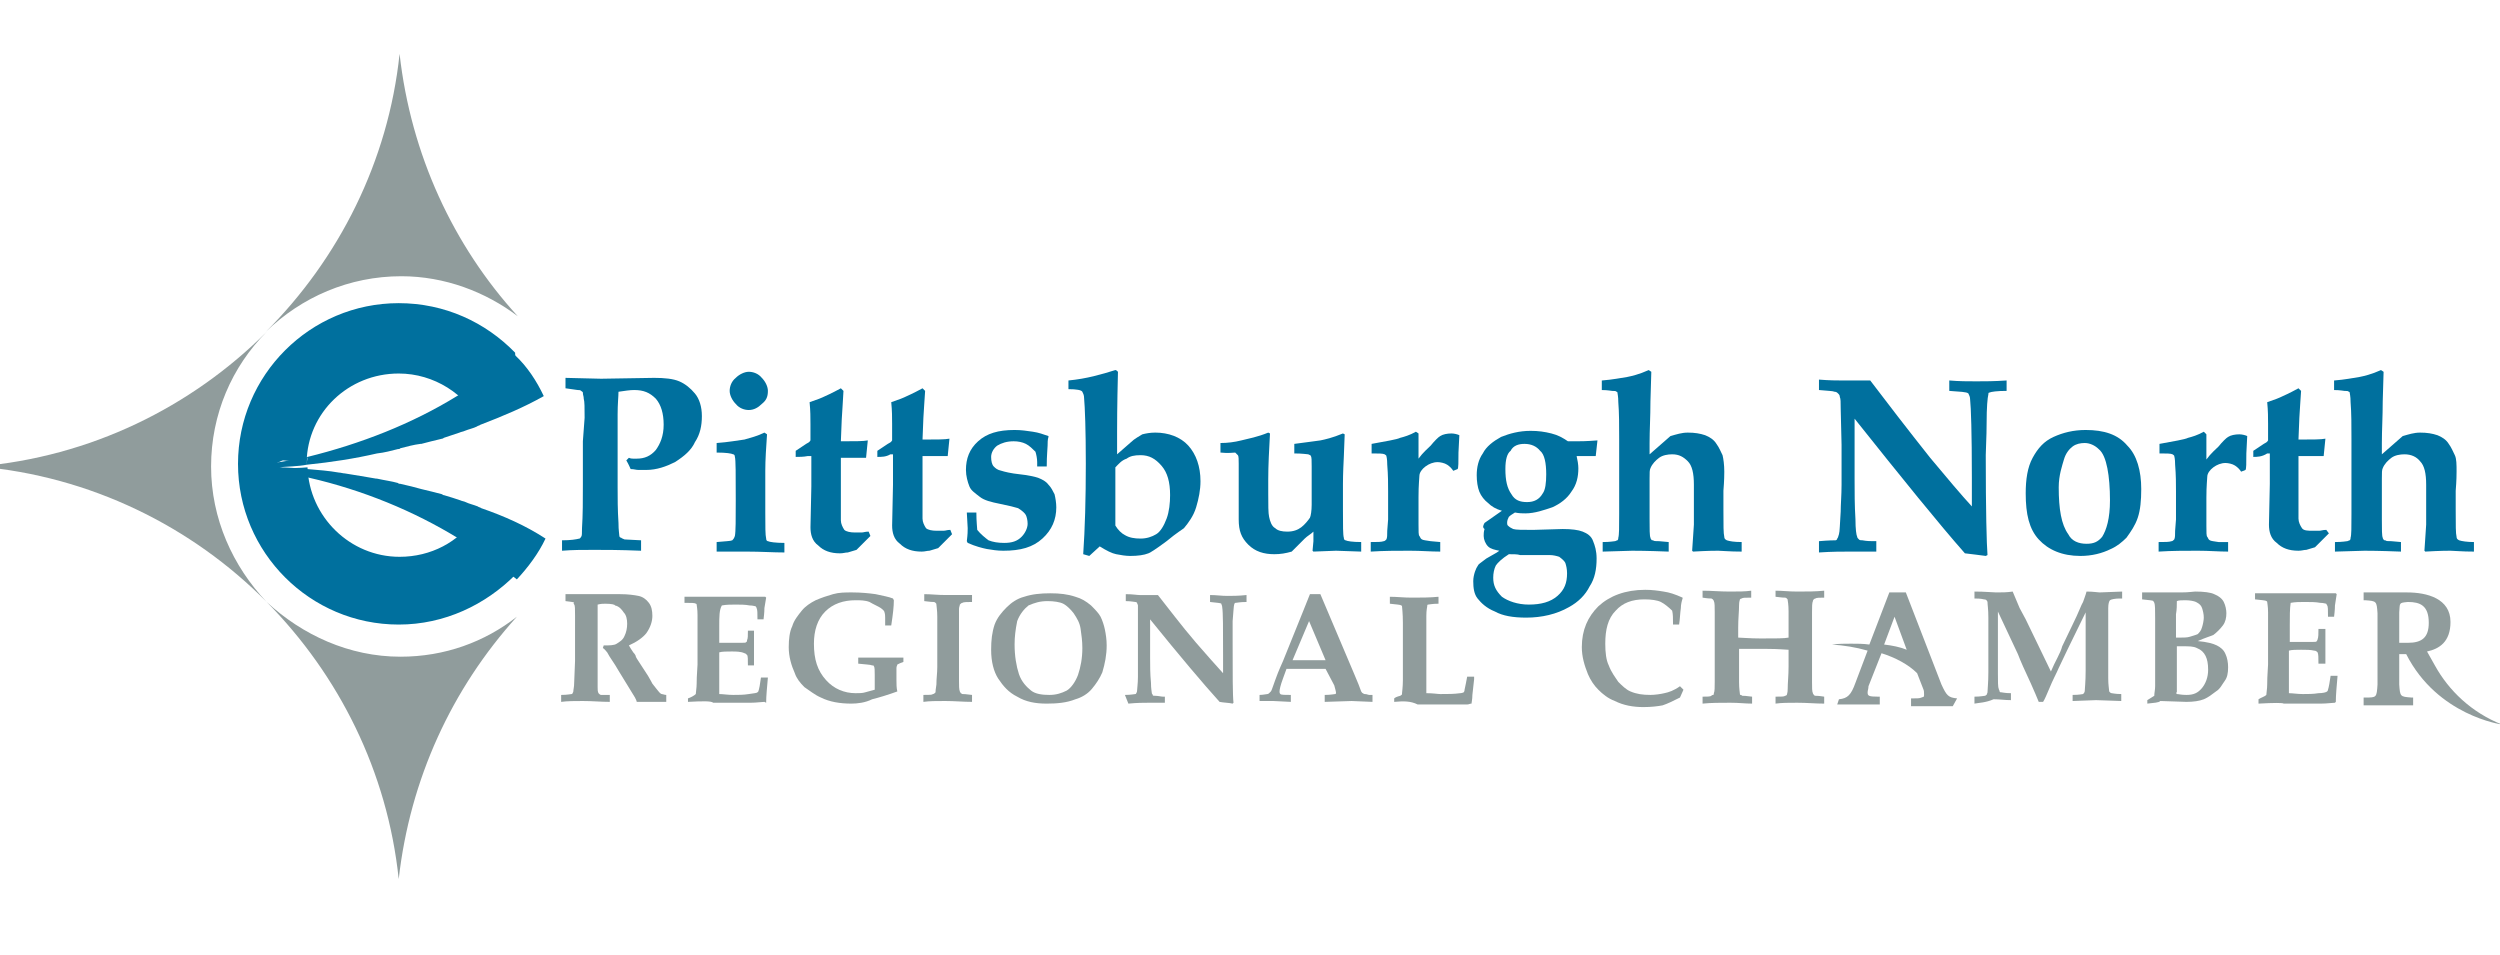 <svg xmlns="http://www.w3.org/2000/svg" xmlns:xlink="http://www.w3.org/1999/xlink" id="Layer_1" x="0px" y="0px" width="287.8px" height="109.9px" viewBox="-161 342.1 287.8 109.9" xml:space="preserve"><g>	<g>		<path fill="#909c9c" d="M-114.8,373.9c5,0,9.7,1.8,13.4,4.6c-7.4-8.1-12.3-18.6-13.6-30.2c-1.3,12.4-7,23.6-15.4,32l0,0   C-126.3,376.3-120.8,373.9-114.8,373.9z"></path>		<path fill="#909c9c" d="M-130.3,411.4L-130.3,411.4c8.3,8.4,13.9,19.5,15.2,31.9c1.3-11.5,6.1-21.9,13.6-30.2   c-3.7,2.9-8.3,4.6-13.4,4.6C-120.8,417.7-126.2,415.2-130.3,411.4z"></path>		<path fill="#909c9c" d="M-136.7,395.8c0-6,2.4-11.5,6.4-15.5l0,0c-8.7,8.7-20.3,14.4-33.2,15.5c12.9,1.1,24.6,6.9,33.2,15.6l0,0   C-134.2,407.3-136.7,401.8-136.7,395.8z"></path>	</g></g><g>	<g>		<path fill="#00709e" d="M-95.9,386.8v-1.2l4.1,0.1l6.1-0.1c1.2,0,2.2,0.1,2.9,0.4c0.7,0.3,1.3,0.8,1.8,1.4   c0.5,0.6,0.8,1.5,0.8,2.6c0,1.1-0.2,2.1-0.8,3c-0.4,0.9-1.2,1.6-2.3,2.3c-1,0.5-2.1,0.9-3.3,0.9c-0.3,0-0.5,0-0.9,0   c-0.3,0-0.5-0.1-0.9-0.1c-0.1-0.2-0.2-0.5-0.5-1l0.3-0.3c0.2,0.1,0.4,0.1,0.5,0.1c0.2,0,0.3,0,0.4,0c0.9,0,1.6-0.3,2.2-1   c0.5-0.7,0.9-1.6,0.9-2.9c0-1.3-0.3-2.3-0.9-3c-0.7-0.7-1.4-1-2.5-1c-0.5,0-1.1,0.1-1.8,0.2c0,0.5-0.1,1.4-0.1,2.6v2.7v5.6   c0,1.3,0,2.7,0.1,4.2c0,0.9,0.1,1.3,0.1,1.5c0,0.1,0.1,0.2,0.2,0.2c0.1,0.1,0.2,0.1,0.4,0.2l1.9,0.1v1.2c-2.4-0.1-4.2-0.1-5.4-0.1   c-1.3,0-2.5,0-3.7,0.1v-1.2c1,0,1.6-0.1,2-0.2c0.1,0,0.1-0.1,0.2-0.2s0.1-0.4,0.1-1c0.1-1.5,0.1-3.2,0.1-5v-5l0.2-2.7   c0-1.1,0-1.9-0.1-2.2c0-0.3-0.1-0.4-0.1-0.7c0-0.1-0.1-0.1-0.2-0.2s-0.2-0.1-0.4-0.1L-95.9,386.8z"></path>		<path fill="#00709e" d="M-78.5,405.6v-1.1c1-0.1,1.6-0.1,1.8-0.2c0.1-0.1,0.2-0.2,0.3-0.5c0.1-0.5,0.1-1.9,0.1-4.1   c0-3,0-4.7-0.1-5c0-0.2-0.1-0.3-0.2-0.3c-0.2-0.1-0.8-0.2-1.9-0.2v-1.1c1.4-0.1,2.4-0.3,3.2-0.4c0.7-0.2,1.5-0.4,2.3-0.8l0.3,0.2   c-0.1,1.5-0.2,2.9-0.2,4.2v4.8c0,1.6,0,2.6,0.1,3c0,0.2,0.1,0.3,0.2,0.3c0.2,0.1,0.9,0.2,1.9,0.2v1.1c-1.3,0-2.7-0.1-4.3-0.1   C-76.4,405.6-77.5,405.6-78.5,405.6z M-74.8,384.9c0.5,0,1.1,0.2,1.5,0.7c0.4,0.4,0.7,1,0.7,1.5c0,0.7-0.2,1.1-0.7,1.5   c-0.4,0.4-0.9,0.7-1.5,0.7c-0.5,0-1.1-0.2-1.5-0.7c-0.4-0.4-0.7-1-0.7-1.5s0.2-1.1,0.7-1.5C-75.9,385.2-75.3,384.9-74.8,384.9z"></path>		<path fill="#00709e" d="M-69.4,394.7V394l1.2-0.8c0.2-0.1,0.4-0.2,0.5-0.4v-1.9c0-0.7,0-1.5-0.1-2.5c0.9-0.3,1.4-0.5,1.8-0.7   c0,0,0.7-0.3,1.8-0.9l0.3,0.3l-0.1,1.7l-0.1,1.6l-0.1,2.5h0.4c1.2,0,2.2,0,2.7-0.1l-0.2,2c-0.1,0-0.2,0-0.3,0h-1.3h-1.3v4.6   c0,1.4,0,2.3,0,2.6c0,0.4,0.2,0.8,0.4,1.1c0.2,0.2,0.7,0.3,1.2,0.3c0.3,0,0.5,0,0.8,0c0.2,0,0.4-0.1,0.8-0.1l0.2,0.5l-0.5,0.5   c-0.4,0.4-0.8,0.8-1.1,1.1c-0.3,0.1-0.7,0.2-1,0.3c-0.3,0-0.5,0.1-0.9,0.1c-1.1,0-1.9-0.3-2.5-0.9c-0.7-0.5-0.9-1.3-0.9-2.1   l0.1-4.7v-3.5H-68C-68.5,394.7-69,394.7-69.4,394.7z"></path>		<path fill="#00709e" d="M-60,394.7V394l1.2-0.8c0.2-0.1,0.4-0.2,0.5-0.4v-1.9c0-0.7,0-1.5-0.1-2.5c0.9-0.3,1.4-0.5,1.8-0.7   c0,0,0.7-0.3,1.8-0.9l0.3,0.3l-0.1,1.5l-0.1,1.6l-0.1,2.5h0.4c1.2,0,2.2,0,2.7-0.1l-0.2,2c-0.1,0-0.2,0-0.3,0h-1.3h-1.3v4.6   c0,1.4,0,2.3,0,2.6c0,0.4,0.2,0.8,0.4,1.1c0.2,0.2,0.7,0.3,1.2,0.3c0.3,0,0.5,0,0.8,0s0.4-0.1,0.8-0.1l0.2,0.5l-0.5,0.5   c-0.4,0.4-0.8,0.8-1.1,1.1c-0.3,0.1-0.7,0.2-1,0.3c-0.3,0-0.5,0.1-0.9,0.1c-1.1,0-1.9-0.3-2.5-0.9c-0.7-0.5-0.9-1.3-0.9-2.1   l0.1-4.7v-3.5h-0.3C-59,394.7-59.5,394.7-60,394.7z"></path>		<path fill="#00709e" d="M-49.7,401.1h1.1c0,1.1,0.1,1.8,0.1,2c0.4,0.5,0.9,0.9,1.3,1.2c0.5,0.2,1.1,0.3,1.8,0.3   c0.9,0,1.5-0.2,2-0.7c0.4-0.4,0.7-1,0.7-1.5c0-0.4-0.1-0.8-0.2-1c-0.1-0.2-0.4-0.5-0.9-0.8c-0.3-0.1-1.1-0.3-2.1-0.5   s-1.8-0.4-2.3-0.8s-1-0.7-1.2-1.2s-0.4-1.2-0.4-1.9c0-1.3,0.4-2.4,1.4-3.3s2.3-1.3,4.2-1.3c0.8,0,1.4,0.1,2.1,0.2s1.2,0.3,1.8,0.5   v0.1c-0.1,0.3-0.1,0.7-0.1,1c0,0.3-0.1,1.1-0.1,2.4h-1.1c0-0.1,0-0.3,0-0.5c0-0.4-0.1-0.9-0.2-1.2c-0.3-0.3-0.7-0.7-1.1-0.9   c-0.4-0.2-0.9-0.3-1.4-0.3c-0.8,0-1.4,0.2-1.9,0.5c-0.4,0.3-0.7,0.8-0.7,1.3s0.1,0.9,0.3,1.1c0.2,0.2,0.4,0.4,0.9,0.5   c0.3,0.1,1.1,0.3,2.1,0.4c1,0.1,1.8,0.3,2.1,0.4c0.5,0.2,0.9,0.4,1.2,0.8c0.3,0.3,0.5,0.7,0.7,1.1c0.1,0.4,0.2,1,0.2,1.5   c0,1.4-0.5,2.6-1.6,3.6s-2.5,1.4-4.5,1.4c-0.7,0-1.3-0.1-1.9-0.2c-0.5-0.1-1.3-0.3-2.2-0.7l-0.1-0.2c0.1-0.8,0.1-1.2,0.1-1.5   L-49.7,401.1z"></path>		<path fill="#00709e" d="M-38,386.9v-1c2.1-0.2,3.8-0.7,5.4-1.2c0.1,0,0.2,0.1,0.3,0.2c-0.1,3.9-0.1,6.3-0.1,6.9v2.6l1.6-1.4   c0.4-0.4,1-0.7,1.3-0.9c0.4-0.1,0.9-0.2,1.5-0.2c1.5,0,2.9,0.5,3.8,1.5s1.4,2.4,1.4,4.1c0,1-0.2,2-0.5,3s-0.9,1.8-1.4,2.4   c-0.1,0.1-0.8,0.5-2,1.5c-1.2,0.9-2,1.4-2.1,1.4c-0.5,0.2-1.2,0.3-2.1,0.3c-0.5,0-1.1-0.1-1.6-0.2s-1.1-0.4-1.9-0.9l-1.2,1.1   l-0.7-0.2c0.2-2.9,0.3-6.4,0.3-10.4c0-3.9-0.1-6.5-0.2-7.6c0-0.3-0.1-0.5-0.2-0.7C-36.5,387-37.1,386.9-38,386.9z M-32.6,395.9   c0,0.8,0,1.8,0,3c0,1.6,0,2.9,0,3.7c0.3,0.5,0.7,0.9,1.1,1.1c0.5,0.3,1.1,0.4,1.8,0.4s1.3-0.2,1.8-0.5s0.9-1,1.2-1.8   c0.3-0.8,0.4-1.8,0.4-2.7c0-1.5-0.3-2.6-1-3.4c-0.7-0.8-1.4-1.2-2.4-1.2c-0.7,0-1.2,0.1-1.6,0.4   C-31.9,395.1-32.2,395.5-32.6,395.9z"></path>		<path fill="#00709e" d="M-20.5,394.2v-1.1c0.8,0,1.6-0.1,2.4-0.3c0.8-0.2,1.9-0.4,3.1-0.9l0.2,0.1c-0.1,1.9-0.2,3.6-0.2,5.3v1.6   c0,1.3,0,2.3,0.1,2.7c0.1,0.5,0.3,1.1,0.7,1.3c0.3,0.3,0.8,0.4,1.4,0.4c0.7,0,1.2-0.2,1.6-0.5c0.4-0.3,0.8-0.8,1-1.1   c0.1-0.2,0.2-0.8,0.2-1.5v-2.4v-2c0-0.7,0-1.1-0.1-1.2c0-0.1-0.1-0.1-0.3-0.2c-0.1,0-0.7-0.1-1.6-0.1v-1.1c1.4-0.2,2.4-0.3,3-0.4   c0.5-0.1,1.4-0.3,2.6-0.8l0.2,0.1l-0.1,2.6c-0.1,1.9-0.1,2.9-0.1,3.1v3c0,1.8,0,2.9,0.1,3.2c0,0.2,0.1,0.3,0.2,0.3   c0.2,0.1,0.8,0.2,1.8,0.2v1.1l-2.9-0.1l-2.6,0.1l-0.1-0.1l0.1-1.1c0-0.2,0-0.5,0-1.1c-0.3,0.3-0.7,0.5-1,0.8l-1.5,1.5   c-0.7,0.2-1.3,0.3-2,0.3c-1.2,0-2.2-0.3-3-1.1c-0.8-0.8-1.1-1.6-1.1-2.9c0-0.1,0-0.7,0-1.5c0-0.4,0-1.1,0-1.9v-3   c0-0.5,0-0.9-0.1-1s-0.2-0.2-0.3-0.3C-19,394.2-19.6,394.3-20.5,394.2z"></path>		<path fill="#00709e" d="M4.8,404.5v1.1c-1.1,0-2.2-0.1-3.5-0.1c-1.4,0-3,0-4.5,0.1v-1.1c0.8,0,1.2,0,1.5-0.1   c0.1,0,0.2-0.1,0.3-0.2c0.1-0.2,0.1-0.5,0.1-1l0.1-1.3c0-0.2,0-0.7,0-1.3v-1.9c0-0.9,0-1.9-0.1-3.1c0-0.7-0.1-1-0.1-1   c0-0.1-0.1-0.1-0.2-0.2c-0.2-0.1-0.7-0.1-1.5-0.1v-1.1c1.6-0.3,2.9-0.5,3.3-0.7c0.4-0.1,1.1-0.3,1.8-0.7l0.3,0.2v2.9   c0.5-0.7,1.1-1.2,1.4-1.5c0.4-0.5,0.9-1,1.1-1.1c0.3-0.2,0.8-0.3,1.3-0.3c0.3,0,0.7,0.1,0.9,0.2l-0.1,2c0,1.1,0,1.8-0.1,1.9   l-0.5,0.2c-0.2-0.3-0.4-0.5-0.7-0.7c-0.3-0.2-0.8-0.3-1.1-0.3c-0.5,0-1,0.2-1.4,0.5s-0.7,0.7-0.7,1.1c0,0.2-0.1,1-0.1,2.4v1.2v2   c0,0.8,0,1.2,0.1,1.3s0.1,0.3,0.3,0.4s0.4,0.1,1,0.2L4.8,404.5z"></path>		<path fill="#00709e" d="M9.9,402.3l2-1.4c-0.7-0.2-1.2-0.5-1.6-0.9c-0.4-0.3-0.8-0.8-1-1.3S9,397.5,9,396.8c0-0.9,0.2-1.8,0.7-2.5   c0.4-0.8,1.2-1.4,2.1-1.9c1-0.4,2.1-0.7,3.4-0.7c0.9,0,1.6,0.1,2.4,0.3s1.3,0.5,1.9,0.9c0.5,0,0.9,0,1.1,0c0.3,0,1,0,2.3-0.1   l-0.2,1.8h-2.2c0.1,0.4,0.2,1,0.2,1.4c0,1-0.2,1.9-0.8,2.7c-0.5,0.8-1.3,1.4-2.2,1.8c-0.9,0.3-2,0.7-3.1,0.7c-0.3,0-0.7,0-1.2-0.1   c-0.3,0.2-0.5,0.3-0.7,0.5c-0.1,0.2-0.2,0.4-0.2,0.7c0,0.3,0.1,0.3,0.2,0.4c0.1,0.1,0.3,0.2,0.5,0.3c0.3,0.1,1.1,0.1,2.3,0.1   l3.4-0.1c1,0,1.8,0.1,2.3,0.3c0.5,0.2,1,0.5,1.2,1.1c0.2,0.5,0.4,1.1,0.4,2c0,1.2-0.2,2.3-0.8,3.2c-0.5,1-1.3,1.8-2.4,2.4   c-1.4,0.8-3.1,1.2-4.9,1.2c-1.5,0-2.7-0.2-3.6-0.7c-1-0.4-1.6-1-2-1.5s-0.5-1.2-0.5-2c0-0.4,0.1-0.8,0.2-1.1   c0.1-0.3,0.2-0.5,0.4-0.8c0.2-0.2,0.4-0.3,0.9-0.7c0.9-0.5,1.4-0.8,1.5-0.9c-0.5-0.1-1-0.2-1.3-0.5c-0.3-0.3-0.5-0.8-0.5-1.2   c0-0.2,0-0.5,0.1-0.8C9.6,402.8,9.8,402.5,9.9,402.3z M12.7,405.9c-0.8,0.5-1.3,1-1.5,1.3c-0.2,0.4-0.3,0.9-0.3,1.4   c0,0.9,0.3,1.5,1,2.2c0.7,0.5,1.8,0.9,3.1,0.9c1.4,0,2.5-0.3,3.3-1c0.8-0.7,1.1-1.5,1.1-2.6c0-0.5-0.1-0.9-0.2-1.2   c-0.1-0.2-0.3-0.4-0.7-0.7c-0.3-0.1-0.7-0.2-1.1-0.2c-0.4,0-1.6,0-3.4,0C13.7,405.9,13.3,405.9,12.7,405.9z M12.3,396.1   c0,1.3,0.2,2.2,0.7,2.9c0.4,0.7,1,0.9,1.8,0.9s1.4-0.3,1.8-1c0.3-0.4,0.4-1.2,0.4-2.2c0-1.3-0.2-2.3-0.7-2.7   c-0.4-0.5-1-0.8-1.8-0.8c-0.7,0-1.3,0.2-1.6,0.8C12.5,394.3,12.3,395,12.3,396.1z"></path>		<path fill="#00709e" d="M39.5,404.5v1.1c-1.4,0-2.3-0.1-2.7-0.1c-0.3,0-1.2,0-2.9,0.1l-0.1-0.1l0.2-3c0-0.5,0-1.1,0-1.9v-2.7   c0-1.3-0.2-2.2-0.7-2.7s-1-0.8-1.8-0.8c-0.5,0-1.1,0.1-1.5,0.4c-0.4,0.3-0.8,0.7-1,1.2c-0.1,0.2-0.1,0.5-0.1,1.2v1.8   c0,0.8,0,1.6,0,2.9c0,1.1,0,1.9,0.1,2.1c0,0.1,0.1,0.2,0.1,0.2c0,0.1,0.1,0.1,0.2,0.1c0.1,0.1,0.3,0.1,0.7,0.1l1.1,0.1v1.1   c-2.5-0.1-3.9-0.1-4.2-0.1l-3.4,0.1v-1.1c0.9,0,1.3-0.1,1.4-0.1c0.1,0,0.2-0.1,0.3-0.1c0.1-0.1,0.1-0.2,0.1-0.3   c0.1-0.3,0.1-1.2,0.1-2.7s0-2.9,0-4.1v-4.6c0-1.5,0-3-0.1-4.2c0-0.7-0.1-1-0.1-1.1s-0.1-0.1-0.1-0.1c-0.1-0.1-0.2-0.1-0.5-0.1   c-0.1,0-0.5-0.1-1.2-0.1v-1.1c1.3-0.1,2.2-0.3,2.9-0.4c0.5-0.1,1.4-0.3,2.5-0.8l0.3,0.2l-0.1,3.4c0,1.8-0.1,3.3-0.1,4.8v1.3   l2.4-2.1c0.7-0.2,1.3-0.4,2-0.4c0.8,0,1.4,0.1,2,0.3c0.5,0.2,1,0.5,1.3,1c0.3,0.4,0.5,0.9,0.7,1.3c0.1,0.4,0.2,1.1,0.2,1.9   c0,0.2,0,1-0.1,2.2c0,0.9,0,1.6,0,2.2c0,1.8,0,2.7,0.1,3.1c0,0.2,0.1,0.3,0.3,0.4C38.1,404.4,38.6,404.5,39.5,404.5z"></path>		<path fill="#00709e" d="M48.4,404.4c1.1-0.1,1.8-0.1,1.9-0.1c0.1,0,0.2-0.1,0.2-0.2c0.1-0.1,0.1-0.2,0.2-0.5s0.1-1.2,0.2-2.6   c0-0.8,0.1-1.9,0.1-3.1v-4.6l-0.1-4.2c0-0.7,0-1.1-0.1-1.3c0-0.2-0.1-0.3-0.2-0.4c-0.1-0.1-0.2-0.2-0.4-0.2   c-0.2-0.1-0.8-0.1-1.8-0.2v-1.2c1.2,0.1,2.1,0.1,2.6,0.1h2h1.3c1.9,2.5,4.2,5.5,6.9,8.9c2,2.4,3.6,4.3,4.8,5.6v-3.3   c0-5.2-0.1-8.1-0.2-9c0-0.3-0.1-0.5-0.2-0.7c-0.2-0.2-1-0.2-2.2-0.3v-1.2c1.1,0.1,2.2,0.1,3.1,0.1s2.1,0,3.5-0.1v1.2   c-1.1,0-1.8,0.1-2,0.2c-0.1,0-0.1,0.1-0.1,0.2c-0.1,0.4-0.2,1.5-0.2,3.3c0,1.6-0.1,3-0.1,3.7c0,6.4,0.1,10.2,0.2,11.5l-0.2,0.1   c-0.8-0.1-1.5-0.2-2.4-0.3c-3-3.4-7.2-8.6-12.7-15.5v7c0,1.4,0,3,0.1,4.6c0,1.1,0.1,1.8,0.2,2c0,0.1,0.1,0.2,0.2,0.3   c0.1,0.1,0.2,0.1,0.4,0.1c0.5,0.1,1,0.1,1.3,0.1c0.1,0,0.1,0,0.3,0v1.2c-1.8,0-2.7,0-3,0c-0.9,0-2.1,0-3.6,0.1V404.4L48.4,404.4z"></path>		<path fill="#00709e" d="M72.2,398.9c0-1.6,0.2-3,0.8-4.1c0.6-1.1,1.3-1.9,2.4-2.4s2.3-0.8,3.7-0.8c2.1,0,3.7,0.5,4.8,1.8   c1.1,1.1,1.6,2.9,1.6,5c0,1.3-0.1,2.4-0.4,3.3c-0.3,0.9-0.8,1.6-1.3,2.3c-0.5,0.5-1.1,1-1.8,1.3c-1,0.5-2.2,0.8-3.5,0.8   c-2.1,0-3.7-0.7-4.8-1.9C72.6,403,72.2,401.3,72.2,398.9z M76,398.2c0,2.5,0.3,4.3,1.1,5.4c0.4,0.8,1.2,1.1,2.1,1.1   c0.8,0,1.3-0.2,1.8-0.8c0.5-0.8,0.9-2.1,0.9-4.2c0-1.4-0.1-2.7-0.3-3.7s-0.5-1.8-1-2.2c-0.4-0.4-1-0.7-1.6-0.7   c-0.5,0-1,0.1-1.4,0.4s-0.8,0.8-1,1.5S76,396.8,76,398.2z"></path>		<path fill="#00709e" d="M95.5,404.5v1.1c-1.1,0-2.2-0.1-3.5-0.1c-1.4,0-3,0-4.5,0.1v-1.1c0.8,0,1.2,0,1.5-0.1   c0.1,0,0.2-0.1,0.3-0.2c0.1-0.2,0.1-0.5,0.1-1l0.1-1.3c0-0.2,0-0.7,0-1.3v-1.9c0-0.9,0-1.9-0.1-3.1c0-0.7-0.1-1-0.1-1   c0-0.1-0.1-0.1-0.2-0.2c-0.2-0.1-0.7-0.1-1.5-0.1v-1.1c1.6-0.3,2.9-0.5,3.3-0.7c0.4-0.1,1.1-0.3,1.8-0.7l0.3,0.3v2.9   c0.5-0.7,1.1-1.2,1.4-1.5c0.4-0.5,0.9-1,1.1-1.1c0.3-0.2,0.8-0.3,1.3-0.3c0.3,0,0.7,0.1,0.9,0.2l-0.1,2c0,1.1,0,1.8-0.1,1.9   l-0.5,0.2c-0.2-0.3-0.4-0.5-0.7-0.7c-0.3-0.2-0.8-0.3-1.1-0.3c-0.5,0-1,0.2-1.4,0.5c-0.4,0.3-0.7,0.7-0.7,1.1c0,0.2-0.1,1-0.1,2.4   v1.2v2c0,0.8,0,1.2,0.1,1.3c0.1,0.1,0.1,0.3,0.3,0.4s0.4,0.1,1,0.2H95.5z"></path>		<path fill="#00709e" d="M98.4,394.7V394l1.2-0.8c0.2-0.1,0.4-0.2,0.5-0.4v-1.9c0-0.7,0-1.5-0.1-2.5c0.9-0.3,1.4-0.5,1.8-0.7   c0,0,0.7-0.3,1.8-0.9l0.3,0.3l-0.1,1.5l-0.1,1.6l-0.1,2.5h0.4c1.2,0,2.2,0,2.7-0.1l-0.2,2c-0.1,0-0.2,0-0.3,0h-1.3h-1.3v4.6   c0,1.4,0,2.3,0,2.6c0,0.4,0.2,0.8,0.4,1.1c0.2,0.3,0.7,0.3,1.2,0.3c0.3,0,0.5,0,0.8,0c0.2,0,0.4-0.1,0.8-0.1l0.3,0.4l-0.5,0.5   c-0.4,0.4-0.8,0.8-1.1,1.1c-0.3,0.1-0.7,0.2-1,0.3c-0.3,0-0.5,0.1-0.9,0.1c-1.1,0-1.9-0.3-2.5-0.9c-0.7-0.5-0.9-1.3-0.9-2.1   l0.1-4.7v-3.5H100C99.4,394.7,98.8,394.7,98.4,394.7z"></path>		<path fill="#00709e" d="M123.8,404.5v1.1c-1.4,0-2.3-0.1-2.7-0.1c-0.3,0-1.2,0-2.9,0.1l-0.1-0.1l0.2-3c0-0.5,0-1.1,0-1.9v-2.7   c0-1.3-0.2-2.2-0.7-2.7c-0.4-0.5-1-0.8-1.8-0.8c-0.5,0-1.1,0.1-1.5,0.4c-0.4,0.3-0.8,0.7-1,1.2c-0.1,0.2-0.1,0.5-0.1,1.2v1.8   c0,0.8,0,1.6,0,2.9c0,1.1,0,1.9,0.1,2.1c0,0.1,0.1,0.2,0.1,0.2c0,0.1,0.1,0.1,0.2,0.1c0.1,0.1,0.3,0.1,0.7,0.1l1.1,0.1v1.1   c-2.5-0.1-3.9-0.1-4.2-0.1l-3.4,0.1v-1.1c0.9,0,1.3-0.1,1.4-0.1s0.2-0.1,0.3-0.1c0.1-0.1,0.1-0.2,0.1-0.3c0.1-0.3,0.1-1.2,0.1-2.7   s0-2.9,0-4.1v-4.6c0-1.5,0-3-0.1-4.2c0-0.7-0.1-1-0.1-1.1s-0.1-0.1-0.1-0.1c-0.1-0.1-0.2-0.1-0.5-0.1c-0.1,0-0.5-0.1-1.2-0.1v-1.1   c1.3-0.1,2.2-0.3,2.9-0.4c0.5-0.1,1.4-0.3,2.5-0.8l0.3,0.2l-0.1,3.4c0,1.8-0.1,3.3-0.1,4.8v1.3l2.4-2.1c0.7-0.2,1.3-0.4,2-0.4   c0.8,0,1.4,0.1,2,0.3c0.5,0.2,1,0.5,1.3,1c0.3,0.4,0.5,0.9,0.7,1.3c0.2,0.4,0.2,1.1,0.2,1.9c0,0.2,0,1-0.1,2.2c0,0.9,0,1.6,0,2.2   c0,1.8,0,2.7,0.1,3.1c0,0.2,0.1,0.3,0.3,0.4C122.4,404.4,123,404.5,123.8,404.5z"></path>	</g></g><g>	<path fill="#909c9c" d="M-95.9,411.3v-0.8c0.1,0,0.5,0,1.4,0c0.4,0,1,0,1.6,0s1.1,0,1.5,0c0.8,0,1.3,0,1.8,0c0.9,0,1.6,0.1,2.1,0.2  c0.5,0.1,0.9,0.4,1.2,0.8c0.3,0.4,0.4,0.9,0.4,1.5s-0.2,1.3-0.7,2c-0.4,0.5-1.1,1-2,1.4c0.1,0.2,0.3,0.5,0.5,0.8  c0.2,0.2,0.3,0.4,0.3,0.5c0,0.1,0.1,0.1,0.1,0.2l1.3,2c0.3,0.5,0.5,0.9,0.5,0.9c0.4,0.5,0.7,0.9,0.8,1c0.1,0.1,0.2,0.2,0.3,0.2  c0.1,0,0.3,0.1,0.5,0.1v0.8c-0.9,0-1.5,0-2,0s-1,0-1.4,0c0-0.1-0.1-0.3-0.2-0.5l-1.9-3.1c-0.5-0.9-1-1.5-1.3-2.1  c-0.2-0.2-0.3-0.4-0.5-0.5l0.1-0.3c0.7,0,1.2,0,1.5-0.2c0.3-0.2,0.7-0.4,0.9-0.9c0.2-0.4,0.3-0.9,0.3-1.4s-0.1-1-0.4-1.3  c-0.2-0.3-0.5-0.7-1-0.8c0-0.1-0.4-0.2-1.1-0.2c-0.3,0-0.5,0-0.9,0.1c0,0.2,0,0.7,0,1.4c0,1.6,0,2.7,0,3.3c0,0.9,0,1.8,0,2.7  c0,1.2,0,1.9,0,2.1c0,0.3,0,0.5,0.1,0.7l0.1,0.1c0,0,0.1,0.1,0.2,0.1s0.4,0,1,0v0.8c-1,0-2-0.1-3.1-0.1c-0.9,0-1.8,0-2.5,0.1v-0.8  c0.7,0,1.1-0.1,1.2-0.1s0.1,0,0.1-0.1c0,0,0.1-0.1,0.1-0.2c0-0.2,0.1-0.5,0.1-1l0.1-2.5v-3.3V413c0-0.8,0-1.2-0.1-1.3  c0-0.1-0.1-0.1-0.1-0.1C-94.7,411.4-95.2,411.4-95.9,411.3z"></path>	<path fill="#909c9c" d="M-81.8,422.9v-0.4c0.3-0.1,0.7-0.3,0.9-0.5c0-0.2,0.1-0.7,0.1-1.2c0-1,0.1-1.8,0.1-2.2v-3.9  c0-0.1,0-0.8,0-1.8c0-0.7-0.1-1.1-0.1-1.2s-0.1-0.1-0.1-0.1c-0.1-0.1-0.5-0.1-1.3-0.1v-0.7h2.1c0.4,0,0.8,0,1.2,0  c0.8,0,1.6,0,2.6,0h1.8c0.2,0,0.7,0,1.3,0c0.1,0,0.1,0,0.3,0l0.1,0.1l-0.2,1.2c0,0.1,0,0.5-0.1,1.3h-0.7c0-0.7,0-1.1-0.1-1.3  c0-0.1-0.1-0.1-0.1-0.2c-0.1,0-0.3-0.1-0.7-0.1c-0.5-0.1-1.1-0.1-1.6-0.1s-1.1,0-1.6,0.1c-0.3,0.5-0.3,1.3-0.3,2.4v1.9  c0.4,0,0.8,0,1.2,0c0.1,0,0.7,0,1.4,0c0.3,0,0.5,0,0.5-0.1c0.1,0,0.1-0.1,0.1-0.2c0.1-0.2,0.1-0.5,0.1-1.1h0.7v2v2h-0.7  c0-0.7,0-1.1-0.1-1.2c-0.1-0.1-0.2-0.2-0.3-0.2c-0.4-0.2-1-0.2-1.5-0.2s-1.1,0-1.4,0.1v3.7c0,0.4,0,0.8,0,1.1c0.4,0,1,0.1,1.6,0.1  s1.2,0,1.8-0.1c0.6-0.1,0.9-0.1,1-0.2l0.1-0.1c0.1-0.3,0.2-0.8,0.3-1.6h0.8c-0.1,1.2-0.2,2.1-0.2,2.9l-0.2-0.1  c-0.3,0-0.9,0.1-1.6,0.1H-76c-1.4,0-2.3,0-2.9,0C-79.1,422.8-80,422.8-81.8,422.9z"></path>	<path fill="#909c9c" d="M-58.4,414.1h-0.7c0-0.2,0-0.4,0-0.9c0-0.2,0-0.4-0.1-0.7c-0.1-0.2-0.3-0.3-0.4-0.4  c-0.3-0.2-0.8-0.4-1.3-0.7c-0.5-0.2-1.1-0.2-1.6-0.2c-1.4,0-2.6,0.4-3.5,1.3c-0.9,0.9-1.3,2.2-1.3,3.7c0,1.8,0.4,3.1,1.4,4.2  c0.9,1,2.1,1.5,3.4,1.5c0.4,0,0.8,0,1.1-0.1c0.3-0.1,0.8-0.2,1.1-0.3c0-0.1,0-0.4,0-0.9c0-0.4,0-0.8,0-0.8c0-0.5,0-0.9-0.1-1  c0-0.1-0.1-0.1-0.2-0.1c-0.2-0.1-0.8-0.1-1.6-0.2v-0.7h2.6h2.6v0.5c-0.3,0.1-0.5,0.2-0.7,0.3c0,0.1-0.1,0.2-0.1,0.4  c0,0.7,0,1.2,0,1.4c0,0.4,0,0.9,0.1,1.3c-1.1,0.4-2.1,0.7-2.9,0.9c-0.8,0.4-1.7,0.5-2.4,0.5c-1.3,0-2.5-0.2-3.5-0.7  c-0.7-0.3-1.3-0.8-1.9-1.2c-0.5-0.5-0.9-1-1.1-1.6c-0.4-0.9-0.7-1.9-0.7-3c0-0.9,0.1-1.8,0.4-2.4c0.2-0.7,0.7-1.3,1.1-1.8  s1-0.9,1.6-1.2c0.7-0.3,1.3-0.5,2-0.7c0.7-0.2,1.4-0.2,2.2-0.2c1,0,2,0.1,2.7,0.2c0.9,0.2,1.5,0.3,2,0.5l0.1,0.2  C-58.1,411.9-58.2,412.8-58.4,414.1z"></path>	<path fill="#909c9c" d="M-49.1,410.6v0.8c-0.5,0-1,0-1.1,0.1c-0.1,0-0.2,0.1-0.2,0.1l-0.1,0.1c0,0.1-0.1,0.3-0.1,0.5  c0,0.1,0,0.4,0,0.9c0,1.4,0,2.2,0,2.3v3.5v1.6c0,0.5,0,1,0.1,1.2c0,0.1,0.1,0.1,0.1,0.2c0.1,0,0.1,0.1,0.2,0.1s0.4,0,1.1,0.1v0.8  c-1,0-2-0.1-3.1-0.1c-1,0-1.8,0-2.5,0.1v-0.8c0.7,0,1,0,1.1-0.1c0.1,0,0.2-0.1,0.2-0.1l0.1-0.1c0-0.1,0-0.3,0.1-0.9  c0-0.7,0.1-1.3,0.1-2v-3.6c0-1.2,0-1.9,0-2.2c0-0.8-0.1-1.2-0.1-1.4c0-0.1,0-0.1-0.1-0.2c0,0-0.1-0.1-0.2-0.1s-0.4,0-1.1-0.1v-0.8  c0.8,0,1.5,0.1,2.5,0.1S-50.1,410.6-49.1,410.6z"></path>	<path fill="#909c9c" d="M-46.9,416.9c0-1.1,0.1-2,0.4-2.9c0.3-0.8,0.8-1.4,1.4-2c0.5-0.5,1.2-1,2-1.2c0.9-0.3,1.9-0.4,3-0.4  s2,0.1,2.9,0.4c0.7,0.2,1.2,0.5,1.8,1c0.4,0.4,0.9,0.9,1.1,1.3s0.4,1,0.5,1.5s0.2,1.1,0.2,1.8c0,1.1-0.2,2.1-0.5,3.1  c-0.3,0.7-0.7,1.3-1.2,1.9c-0.5,0.6-1.2,1-1.9,1.2c-1,0.4-2.1,0.5-3.3,0.5c-1.3,0-2.4-0.2-3.4-0.8c-1-0.5-1.6-1.2-2.2-2.1  C-46.6,419.4-46.9,418.3-46.9,416.9z M-44.2,416.3c0,1.3,0.2,2.5,0.5,3.4c0.3,0.9,0.9,1.5,1.4,1.9s1.3,0.5,2.1,0.5  c0.8,0,1.4-0.2,2-0.5c0.5-0.3,1-1,1.3-1.8c0.3-0.9,0.5-1.9,0.5-3.1c0-0.8-0.1-1.5-0.2-2.2c-0.1-0.7-0.4-1.2-0.8-1.8  c-0.3-0.4-0.8-0.9-1.2-1.1c-0.4-0.2-1.1-0.3-1.8-0.3c-0.9,0-1.5,0.2-2.2,0.5c-0.5,0.4-1,1-1.3,1.8  C-44.1,414.6-44.2,415.4-44.2,416.3z"></path>	<path fill="#909c9c" d="M-31.5,422.1c0.7,0,1.1-0.1,1.2-0.1c0.1,0,0.1-0.1,0.1-0.1s0.1-0.1,0.1-0.3s0.1-0.8,0.1-1.6  c0-0.4,0-1.1,0-1.9v-2.9v-2.5c0-0.4,0-0.7,0-0.9c0-0.1-0.1-0.2-0.1-0.3c-0.1-0.1-0.1-0.1-0.2-0.1c-0.1,0-0.5-0.1-1.1-0.1v-0.8  c0.8,0,1.3,0.1,1.6,0.1h1.3h0.8c1.2,1.5,2.6,3.4,4.4,5.5c1.2,1.4,2.3,2.6,3.1,3.5v-2c0-3.2,0-5-0.1-5.6c0-0.2-0.1-0.3-0.1-0.4  c-0.1-0.1-0.5-0.1-1.3-0.2v-0.8c0.7,0,1.3,0.1,2,0.1c0.5,0,1.3,0,2.2-0.1v0.8c-0.8,0-1.1,0.1-1.3,0.1l-0.1,0.1  c-0.1,0.3-0.1,1-0.2,2c0,1.1,0,1.9,0,2.3c0,3.8,0,6.3,0.1,7.1l-0.1,0.1c-0.4-0.1-1-0.1-1.5-0.2c-1.9-2.1-4.6-5.3-8-9.5v4.4  c0,0.9,0,1.9,0.1,2.9c0,0.7,0.1,1.1,0.1,1.2s0.1,0.1,0.1,0.2s0.1,0.1,0.3,0.1c0.3,0,0.7,0.1,0.9,0.1c0,0,0.1,0,0.2,0v0.7  c-1.1,0-1.8,0-1.9,0c-0.5,0-1.3,0-2.3,0.1L-31.5,422.1L-31.5,422.1z"></path>	<path fill="#909c9c" d="M-16,422.9v-0.8c0.4,0,0.8-0.1,0.9-0.1c0.1,0,0.2-0.1,0.2-0.1s0.1-0.1,0.2-0.2c0.1-0.1,0.2-0.5,0.5-1.3  c0.1-0.3,0.4-1.1,0.9-2.2l2.3-5.7l0.8-2H-9l3.9,9.2l0.5,1.2l0.3,0.8c0.1,0.1,0.1,0.2,0.2,0.2c0,0,0.1,0.1,0.2,0.1  c0.1,0,0.2,0,0.5,0.1c0.1,0,0.2,0,0.4,0v0.8l-2.4-0.1l-3.1,0.1v-0.8c0.7,0,1.1-0.1,1.2-0.1c0.1,0,0.1-0.1,0.1-0.2s-0.1-0.4-0.2-0.8  l-1-1.9h-4.5l-0.4,1.1c-0.3,0.8-0.4,1.3-0.4,1.5c0,0.1,0,0.2,0.1,0.3s0.5,0.1,1.2,0.1v0.8l-2-0.1H-16V422.9z M-12.2,418.1  c0.5,0,1.2,0,1.9,0s1.3,0,1.9,0l-1.9-4.5L-12.2,418.1z"></path>	<path fill="#909c9c" d="M-0.5,422.9v-0.4c0.1-0.1,0.3-0.2,0.7-0.3c0.1-0.1,0.2-0.1,0.2-0.2v-0.1c0-0.1,0.1-0.7,0.1-1.5  c0-0.9,0-2,0-3.2c0-1.9,0-3,0-3.4c0-1.1-0.1-1.8-0.1-1.9c0-0.1-0.1-0.1-0.1-0.1c-0.1-0.1-0.5-0.1-1.3-0.2v-0.8  c0.8,0,1.6,0.1,2.5,0.1c1.1,0,2.1,0,3.1-0.1v0.8c-0.7,0-1.1,0.1-1.2,0.1s-0.1,0.1-0.1,0.2c0,0.1-0.1,0.4-0.1,1.1c0,0.7,0,1.4,0,2.4  c0,0.1,0,1,0,2.5c0,0.9,0,1.6,0,2.5c0,0.8,0,1.3,0,1.5c0.8,0,1.3,0.1,1.6,0.1c0.9,0,1.6,0,2.3-0.1c0.2,0,0.4-0.1,0.4-0.1  s0.1-0.1,0.1-0.3c0.1-0.4,0.2-1,0.3-1.5h0.8c0,0.1,0,0.2,0,0.3l-0.2,1.8c0,0.5-0.1,0.9-0.1,1c-0.2,0-0.3,0.1-0.5,0.1  c-0.3,0-0.9,0-1.6,0c-0.1,0-0.8,0-2.1,0c-1,0-1.6,0-2,0C1.4,422.8,0.6,422.8-0.5,422.9z"></path></g><g>	<path fill="#909c9c" d="M119.3,418.7L119.3,418.7l-0.9-1.6c1.4-0.3,2.7-1.1,2.7-3.4l0,0c0-2.7-2.7-3.4-5-3.4h-5v0.9h0.2  c1.3,0.1,1.3,0.1,1.4,1.5v8.2c-0.1,1.5-0.1,1.5-1.4,1.5h-0.2v0.9h5.7v-0.9h-0.2c-1.3-0.1-1.3-0.1-1.4-1.5v-3.5h0.8  c3.6,7.1,11,8.1,11,8.1C123.5,424.1,120.9,421.6,119.3,418.7z M116.2,416.1h-1v-3.5c0.1-1.1-0.1-1.1,1-1.2c1.4,0,2.4,0.4,2.4,2.4  C118.6,415.5,117.8,416.1,116.2,416.1z"></path>	<path fill="#909c9c" d="M50.5,423.2h4.9v-0.9h-0.2c-1.1,0-1.2-0.1-1.2-0.5c0-0.2,0.1-0.4,0.1-0.7l1.5-3.8c1.6,0.5,3.1,1.3,4.1,2.3  l0.7,1.8c0.1,0.2,0.1,0.4,0.1,0.7s-0.1,0.2-0.3,0.3c-0.2,0.1-0.5,0.1-1,0.1H59v0.9h4.8l0,0l0.5-0.9c-1-0.1-1.2-0.3-1.8-1.6  l-4.1-10.6h-1.9l-2.3,6c-0.7-0.1-1.4-0.1-2.1-0.1c-0.8,0-1.4,0-2.2,0.1c1.4,0.1,2.7,0.3,4.1,0.7l-1.4,3.7c-0.5,1.4-0.9,1.8-1.9,1.9  L50.5,423.2z M55.9,416.3l1.2-3.2l1.4,3.8C57.8,416.6,56.8,416.4,55.9,416.3z"></path>	<path fill="#909c9c" d="M32.8,421.5l-0.4,0.9c-0.8,0.4-1.4,0.7-2,0.9c-0.5,0.1-1.3,0.2-2.2,0.2c-1.2,0-2.3-0.2-3.3-0.7  c-0.8-0.3-1.4-0.8-1.9-1.3s-0.9-1.1-1.2-1.8c-0.4-1-0.7-2-0.7-3.1c0-2,0.7-3.5,1.9-4.7c1.3-1.2,3.1-1.9,5.4-1.9  c0.8,0,1.5,0.1,2.1,0.2c0.7,0.1,1.3,0.3,2.2,0.7v0.1c-0.1,0.3-0.2,0.7-0.2,1.1c-0.1,0.7-0.1,1.3-0.2,1.9h-0.7c0-0.7,0-1.2-0.1-1.6  c-0.4-0.4-0.9-0.8-1.3-1c-0.4-0.2-1.1-0.3-1.9-0.3c-1.4,0-2.5,0.4-3.3,1.3c-0.9,0.9-1.2,2.2-1.2,3.8c0,1,0.1,1.9,0.4,2.5  c0.3,0.8,0.7,1.3,1.1,1.9c0.4,0.4,0.9,0.9,1.4,1.1c0.7,0.3,1.4,0.4,2.3,0.4c0.5,0,1.2-0.1,1.6-0.2c0.5-0.1,1.1-0.3,1.8-0.8  L32.8,421.5z"></path>	<path fill="#909c9c" d="M35,423.1v-0.8c0.5,0,0.9,0,1-0.1c0.1-0.1,0.2-0.1,0.2-0.1c0.1,0,0.1-0.1,0.1-0.2c0.1-0.2,0.1-0.7,0.1-1.3  v-1.9v-4.3v-1.8c0-0.7,0-1.1-0.1-1.3c0-0.1-0.1-0.1-0.1-0.2c-0.1,0-0.1-0.1-0.2-0.1c-0.1,0-0.4,0-1-0.1v-0.8c1,0,2,0.1,3.1,0.1  c1,0,1.8,0,2.5-0.1v0.8c-0.7,0-1,0-1.1,0.1c-0.1,0-0.2,0.1-0.2,0.1c0,0.1-0.1,0.2-0.1,0.7c0,0.7-0.1,1.5-0.1,2.6v1.1  c0.4,0,1.3,0.1,2.6,0.1c1.8,0,2.7,0,3.2-0.1v-1.1c0-1,0-1.5,0-1.9c0-0.8-0.1-1.3-0.1-1.3c0-0.1,0-0.1-0.1-0.2c0,0-0.1-0.1-0.2-0.1  s-0.4,0-1.1-0.1v-0.7c0.8,0,1.5,0.1,2.5,0.1c1.1,0,2.1,0,3.1-0.1v0.8c-0.5,0-0.9,0-1,0.1c-0.1,0-0.2,0.1-0.2,0.1s-0.1,0.1-0.1,0.2  c-0.1,0.2-0.1,0.7-0.1,1.3v1.9v4.3v1.8c0,0.7,0,1.1,0.1,1.3c0,0.1,0.1,0.1,0.1,0.2c0,0,0.1,0.1,0.2,0.1c0.1,0,0.4,0,1,0.1v0.8  c-1,0-2-0.1-3.1-0.1c-1,0-1.8,0-2.5,0.1v-0.8c0.7,0,1,0,1.1-0.1c0.1,0,0.2-0.1,0.2-0.1c0-0.1,0.1-0.2,0.1-0.7  c0-0.7,0.1-1.5,0.1-2.6v-1.9c-0.3,0-1.1-0.1-2.5-0.1c-1.3,0-2.3,0-2.7,0c-0.2,0-0.3,0-0.5,0v1.9c0,1,0,1.5,0,1.9  c0,0.8,0.1,1.3,0.1,1.4s0,0.1,0.1,0.1s0.1,0.1,0.2,0.1c0.1,0,0.4,0,1.1,0.1v0.8c-0.8,0-1.5-0.1-2.5-0.1C37,423,36,423,35,423.1z"></path>	<path fill="#909c9c" d="M66.3,423.1v-0.8c0.7,0,1.1-0.1,1.2-0.1c0.1,0,0.1-0.1,0.2-0.1c0-0.1,0.1-0.2,0.1-0.3  c0-0.3,0.1-1.1,0.1-2.3c0-0.5,0-1.5,0-3c0-1.2,0-2.3,0-3.3s-0.1-1.5-0.1-1.8c0-0.1-0.1-0.1-0.1-0.2c0,0-0.1-0.1-0.3-0.1  c-0.4-0.1-0.8-0.1-1.1-0.1v-0.8c1.2,0,2.1,0.1,2.5,0.1c0.7,0,1.2,0,1.9-0.1l0.8,1.9l0.7,1.3l2.9,6c0.5-1.2,1.1-2.1,1.3-2.9l1.2-2.5  c0.7-1.4,1-2.3,1.2-2.6c0.1-0.3,0.3-0.8,0.4-1.2c0.8,0,1.3,0.1,1.5,0.1l2.6-0.1v0.8H83c-0.5,0-1,0.1-1.1,0.2  c-0.1,0.1-0.2,0.4-0.2,0.9s0,0.9,0,1.1v2.5v3.2c0,0.8,0,1.2,0,1.3c0,0.8,0.1,1.2,0.1,1.4c0,0.1,0,0.1,0.1,0.2c0,0,0.1,0.1,0.2,0.1  s0.4,0.1,1.1,0.1v0.8l-2.9-0.1l-2.7,0.1v-0.7c0.8,0,1.1-0.1,1.2-0.1c0.1-0.1,0.2-0.2,0.2-0.4s0.1-1,0.1-2.3v-6.7l-2.1,4.3l-1,2.1  c-0.2,0.5-0.7,1.4-1.1,2.4c-0.3,0.7-0.5,1.2-0.7,1.5h-0.5c-0.2-0.5-0.5-1.2-0.9-2.1c-0.7-1.5-1.2-2.6-1.5-3.4l-2.3-4.9v4.5  c0,0.8,0,1.6,0,2.6s0,1.6,0.1,1.8c0,0.1,0.1,0.2,0.1,0.3s0.1,0.1,0.2,0.1c0.1,0,0.4,0.1,1.1,0.1v0.8c-0.7,0-1.3-0.1-2-0.1  C67.6,423,66.8,423,66.3,423.1z"></path>	<path fill="#909c9c" d="M86.2,423.1v-0.4c0.3-0.2,0.5-0.3,0.8-0.5c0-0.3,0.1-0.7,0.1-1.1c0-0.9,0-2.5,0-4.8c0-0.7,0-1.6,0-3  c0-1,0-1.6-0.1-1.8c0-0.1-0.1-0.1-0.1-0.2c-0.1-0.1-0.5-0.1-1.3-0.2v-0.8c0.1,0,0.2,0,0.4,0h1.2c0.4,0,0.9,0,1.5,0  c0.5,0,1.1,0,1.4,0c0.9,0,1.4-0.1,1.6-0.1c1,0,1.8,0.1,2.2,0.3c0.5,0.2,0.9,0.5,1.1,0.9c0.2,0.4,0.3,0.9,0.3,1.3  c0,0.5-0.1,1-0.4,1.4c-0.3,0.4-0.7,0.8-1.1,1.1c-0.2,0.1-0.9,0.3-1.8,0.7c1.1,0.1,1.8,0.3,2.2,0.5c0.4,0.2,0.8,0.5,1,1  c0.2,0.4,0.3,1,0.3,1.5c0,0.7-0.1,1.2-0.4,1.6c-0.3,0.4-0.5,0.9-1,1.2c-0.4,0.3-0.9,0.7-1.4,0.9s-1.2,0.3-2,0.3l-3-0.1  C87.5,423,87,423,86.2,423.1z M89.5,415.5H90c0.4,0,0.8,0,1.1-0.1c0.3-0.1,0.7-0.2,0.9-0.3c0.2-0.2,0.4-0.4,0.5-0.8  c0.1-0.3,0.2-0.8,0.2-1.1c0-0.4-0.1-0.8-0.2-1.1c-0.1-0.3-0.3-0.5-0.7-0.7c-0.2-0.1-0.7-0.2-1.2-0.2c-0.4,0-0.8,0-1,0.1  c0,0.4,0,1-0.1,1.5v1.4V415.5L89.5,415.5z M89.6,422c0.2,0,0.5,0.1,1.1,0.1c0.8,0,1.3-0.2,1.8-0.8c0.4-0.5,0.7-1.2,0.7-2.1  c0-0.7-0.1-1.2-0.3-1.6s-0.5-0.7-1-0.9c-0.4-0.2-0.9-0.2-1.6-0.2c-0.2,0-0.4,0-0.7,0v4.2v1.1C89.5,421.8,89.5,421.9,89.6,422z"></path>	<path fill="#909c9c" d="M99,423.1v-0.5c0.3-0.2,0.7-0.3,0.9-0.5c0-0.2,0.1-0.7,0.1-1.2c0-1.1,0.1-1.9,0.1-2.3v-4.2  c0-0.1,0-0.8,0-1.8c0-0.7-0.1-1.1-0.1-1.2c0-0.1-0.1-0.1-0.1-0.1c-0.1-0.1-0.5-0.1-1.3-0.2v-0.7h2.1c0.4,0,0.8,0,1.2,0  c0.8,0,1.6,0,2.6,0h1.8c0.2,0,0.7,0,1.3,0c0.1,0,0.1,0,0.3,0l0.1,0.1l-0.2,1.3c0,0.1,0,0.5-0.1,1.3H107c0-0.8,0-1.2-0.1-1.3  c0-0.1-0.1-0.1-0.1-0.2c-0.1,0-0.3-0.1-0.7-0.1c-0.5-0.1-1.1-0.1-1.8-0.1c-0.5,0-1.1,0-1.6,0.1c-0.1,0.7-0.1,1.5-0.1,2.6v1.9  c0.4,0,0.8,0,1.2,0c0.1,0,0.7,0,1.4,0c0.3,0,0.5,0,0.5-0.1c0,0,0.1-0.1,0.1-0.2c0.1-0.2,0.1-0.7,0.1-1.2h0.8v2v2h-0.8  c0-0.7,0-1.1-0.1-1.3c-0.1-0.1-0.2-0.2-0.4-0.2c-0.4-0.1-0.9-0.1-1.5-0.1c-0.5,0-1.1,0-1.4,0.1v3.8c0,0.4,0,0.8,0,1.1  c0.4,0,1,0.1,1.6,0.1s1.2,0,1.8-0.1c0.5,0,0.9-0.1,1-0.2c0,0,0.1-0.1,0.1-0.2c0.1-0.3,0.2-0.9,0.3-1.6h0.8c-0.1,1.2-0.2,2.2-0.2,3  l-0.1,0.1c-0.3,0-0.9,0.1-1.6,0.1h-1.4c-1.4,0-2.3,0-2.9,0C101.8,423,100.8,423,99,423.1z"></path></g><g>	<g>		<g>			<path fill="#00709e" d="M-106.3,401.7c-1.9,2.8-5.1,4.5-8.7,4.5c-5.7,0-10.4-4.6-10.6-10.3c0,0-0.9,0.1-2.8,0.1    c-0.2,0-1-0.4-1.2-0.4c0.2,0,1-0.5,1.2-0.5c0.9,0.1,1.5,0.1,2.7,0.2c0.1-5.7,4.8-10.2,10.6-10.2c4.1,0,7.7,2.4,9.4,5.7    c2.6-1,4.2-6.6,4-8.1c-3.4-3.5-8.1-5.7-13.4-5.7c-10.2,0-18.5,8.3-18.5,18.5s8.3,18.5,18.5,18.5c5.3,0,10-2.3,13.4-5.7    C-101.4,408.4-106,401.4-106.3,401.7z"></path>		</g>		<path fill="#00709e" d="M-105.6,400.6c-0.1-0.1-0.3-0.1-0.4-0.2c-0.5-0.2-1-0.3-1.4-0.5c-0.2-0.1-0.4-0.1-0.6-0.2   c-0.6-0.2-1.2-0.4-1.9-0.6c-0.1,0-0.1,0-0.2-0.1c-0.8-0.2-1.5-0.4-2.4-0.6l0,0c-0.7-0.2-1.5-0.4-2.4-0.6c-0.1,0-0.2,0-0.3-0.1   c-0.7-0.2-1.5-0.3-2.4-0.5h-0.1c-1.1-0.2-2.4-0.4-3.6-0.6c-0.2,0-0.5-0.1-0.7-0.1c-1.1-0.2-2.4-0.3-3.6-0.4c0,0,0,0-0.1,0l0,0   c-1.1-0.1-2.2-0.2-3.3-0.2c1.1-0.1,2.3-0.1,3.3-0.3c0-0.3,0-0.6,0.1-0.9c-2.4,0.5-4.9,0.9-7.5,1.2c2.6,0.2,5.1,0.6,7.7,1.2   c6.1,1.4,12,3.8,17.2,7c2.4,1.4,4.6,3,6.7,4.7c1.3-1.4,2.5-3,3.3-4.7C-100.5,402.6-103,401.5-105.6,400.6z M-117.6,394.3   L-117.6,394.3c0.9-0.1,1.6-0.3,2.4-0.5c0.1,0,0.2,0,0.3-0.1c0.8-0.2,1.5-0.4,2.3-0.5h0.1c0.8-0.2,1.5-0.4,2.4-0.6   c0.1,0,0.2-0.1,0.2-0.1c0.6-0.2,1.2-0.4,1.8-0.6c0.2-0.1,0.4-0.1,0.6-0.2c0.5-0.2,1-0.3,1.4-0.5c0.1-0.1,0.3-0.1,0.4-0.2   c2.6-1,5-2,7.3-3.3c-0.8-1.7-1.9-3.4-3.3-4.7c-2,1.7-4.3,3.3-6.7,4.7c-5.2,3.2-11.1,5.5-17.2,7c0,0.3-0.1,0.6-0.1,0.9   C-122.8,395.3-120.2,394.9-117.6,394.3z"></path>	</g></g></svg>